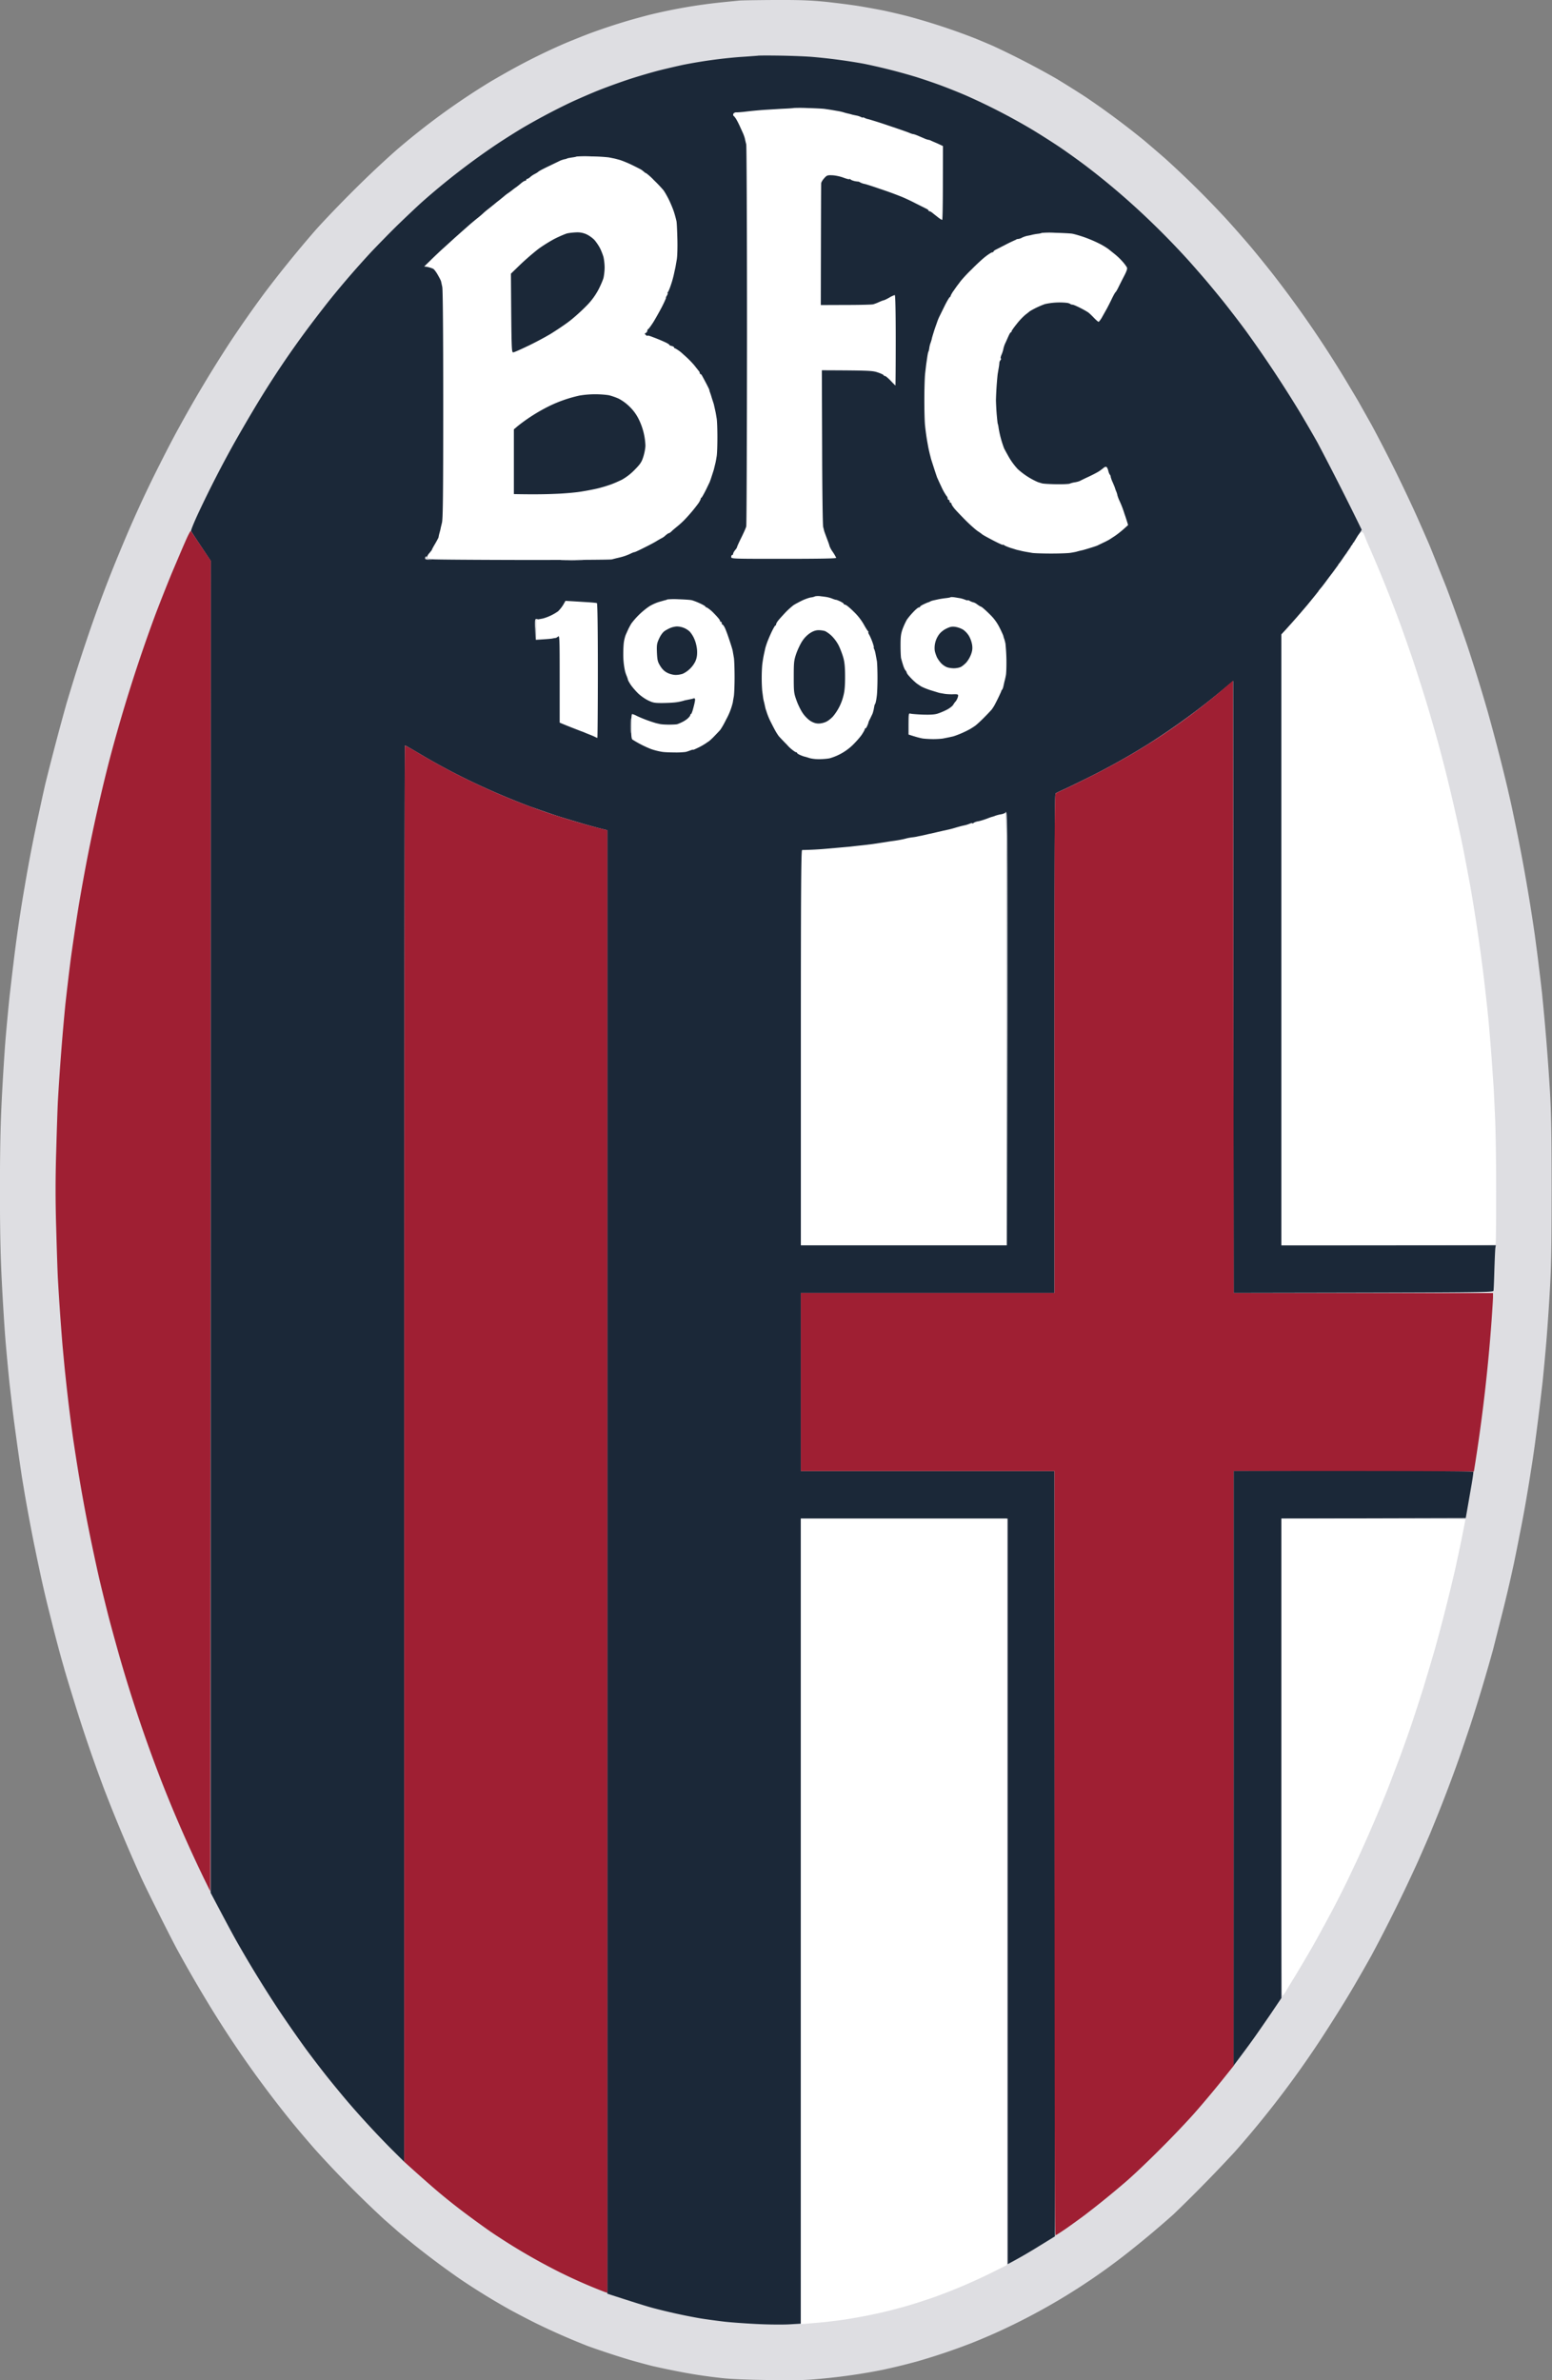 <svg xmlns="http://www.w3.org/2000/svg" width="326" height="500" fill="none"><rect width="100%" height="100%" fill="#808080" stroke="none"/><path fill="#DEDEE2" d="M155.31.12 151.5.5a113.29 113.29 0 0 0-15.02 2.6c-1.1.28-3.08.82-4.4 1.2a131.6 131.6 0 0 0-8.1 2.68c-1.28.48-3.52 1.38-5.02 2a129.46 129.46 0 0 0-11 5.36c-1.5.82-3.7 2.08-4.92 2.8A148.98 148.98 0 0 0 83.1 31.67a213.66 213.66 0 0 0-8.92 8.42c-2.98 2.96-6.64 6.8-8.12 8.5a246.66 246.66 0 0 0-10.53 13 252.81 252.81 0 0 0-7.08 10.1 269.96 269.96 0 0 0-10.88 18.16c-.96 1.72-2.72 5.1-3.92 7.5a248.6 248.6 0 0 0-7.02 15.04c-.96 2.26-2.26 5.4-2.9 7a280.66 280.66 0 0 0-5.58 15.2c-.84 2.48-1.98 5.98-2.54 7.8-.56 1.83-1.34 4.35-1.7 5.6a585.41 585.41 0 0 0-4.42 16.8l-.56 2.5-.8 3.7a330.24 330.24 0 0 0-2.92 15.1 306.58 306.58 0 0 0-2.4 16.4c-.22 1.77-.58 4.91-.82 7.01-.22 2.1-.58 5.92-.8 8.5-.22 2.58-.58 8.26-.8 12.6-.3 6-.4 10.68-.4 19.4 0 8.73.1 13.4.4 19.4.22 4.35.58 10.03.8 12.6.22 2.59.58 6.43.8 8.5.24 2.1.6 5.25.82 7a691.94 691.94 0 0 0 1.78 12.7l.6 3.61a431.4 431.4 0 0 0 1.92 10.3c.28 1.32.7 3.44.98 4.7a244.39 244.39 0 0 0 1.9 8.4c.46 1.82 1.22 4.88 1.72 6.8s1.04 3.9 1.18 4.4c.14.5.46 1.58.68 2.4.24.82 1.02 3.44 1.76 5.8a317.26 317.26 0 0 0 6.2 18.3c.28.79 1.18 3.07 1.98 5.1a366.33 366.33 0 0 0 6.14 14.4c.58 1.27 2.26 4.69 3.72 7.6 1.46 2.93 3.16 6.25 3.78 7.4a288.9 288.9 0 0 0 7.06 12.2 220.34 220.34 0 0 0 12.42 18.2c1.38 1.83 3.45 4.47 4.63 5.91 1.16 1.44 3.38 4.04 4.92 5.8a226.14 226.14 0 0 0 14.52 14.7l2.6 2.28c.38.36 1.88 1.58 3.3 2.74a179.33 179.33 0 0 0 9.92 7.42 144.26 144.26 0 0 0 10.72 6.6c1.32.72 3.7 1.96 5.3 2.76a147.38 147.38 0 0 0 10.92 4.8 178.35 178.35 0 0 0 8.8 2.9c1.66.48 3.82 1.06 4.8 1.3 1 .23 2.9.65 4.22.9a107.12 107.12 0 0 0 10.4 1.63c1.82.21 5.3.35 9.82.41 6.06.09 7.6.05 11.33-.31a123.28 123.28 0 0 0 12.6-1.84 131.42 131.42 0 0 0 7.32-1.79 134.28 134.28 0 0 0 11.52-3.9c1.58-.63 4.16-1.72 5.7-2.44a133.46 133.46 0 0 0 27.84-17.2 210.14 210.14 0 0 0 8.7-7.34 312.58 312.58 0 0 0 12.86-13.12 207.4 207.4 0 0 0 18.3-24c1.76-2.7 4.38-6.84 5.78-9.2 1.42-2.36 3.5-6.02 4.66-8.1a336.21 336.21 0 0 0 9.78-19.8c1.06-2.42 2.27-5.16 2.65-6.1l1.38-3.4a321.54 321.54 0 0 0 4.54-12c.6-1.7 1.68-4.9 2.42-7.1a375.05 375.05 0 0 0 4.74-15.8l1.44-5.7a310.07 310.07 0 0 0 2.98-12.6c.1-.5.64-3.1 1.16-5.81a254 254 0 0 0 1.62-8.8c.2-1.16.54-3.26.76-4.7.24-1.42.6-3.9.82-5.5a606.48 606.48 0 0 0 1.62-13.1c.22-2.1.58-5.96.8-8.6.22-2.64.56-7.54.74-10.9.28-4.8.36-9.25.36-20.8 0-11.69-.08-15.99-.36-20.9a513.18 513.18 0 0 0-1.66-20.5c-.16-1.49-.48-4.15-.7-5.91-.2-1.76-.58-4.54-.8-6.2a387.54 387.54 0 0 0-4.58-25.7c-.2-1.04-.76-3.48-1.2-5.4a438.02 438.02 0 0 0-4.12-15.9 373.47 373.47 0 0 0-4.3-13.9 449.7 449.7 0 0 0-4.38-12.2l-1.52-3.8a559.3 559.3 0 0 0-1.88-4.7c-.32-.79-1.47-3.39-2.53-5.8-1.07-2.43-3.23-7-4.81-10.2a329.42 329.42 0 0 0-4.9-9.51l-2.87-5.1c-.44-.76-1.5-2.52-2.32-3.9a227.7 227.7 0 0 0-15.54-22.7c-1.2-1.54-3.24-4.06-4.52-5.6-1.3-1.54-3.78-4.38-5.54-6.3a201.15 201.15 0 0 0-12.68-12.52c-1.26-1.1-3.24-2.8-4.4-3.78a172.25 172.25 0 0 0-12.22-9.08c-1.6-1.05-4.4-2.8-6.2-3.89a174.35 174.35 0 0 0-13.32-6.88c-.78-.34-2.44-1.04-3.7-1.56a136.4 136.4 0 0 0-14.22-4.68c-1.72-.44-4.06-.98-5.22-1.22-1.14-.22-3.4-.64-5-.9s-4.75-.66-7-.9c-3.35-.32-5.37-.4-10.83-.38-3.7.02-6.98.08-7.3.12Z"/><path fill="#1B2838" d="M159.21 11.7c-.5.04-2.26.18-3.9.28a103.35 103.35 0 0 0-11.72 1.62c-1.06.22-3.3.74-5 1.16-1.72.44-4.74 1.32-6.72 1.98-1.98.66-4.82 1.7-6.3 2.3-1.5.6-3.92 1.66-5.42 2.34a136.03 136.03 0 0 0-10.4 5.5c-1.28.76-3.66 2.26-5.32 3.36A149.5 149.5 0 0 0 88.6 42.48c-.98.88-3.22 3-4.98 4.7-1.74 1.7-4.26 4.29-5.6 5.7a195.1 195.1 0 0 0-8.66 10c-.88 1.1-2.56 3.27-3.72 4.8a197.96 197.96 0 0 0-12.56 18.7c-1.02 1.7-2.75 4.69-3.83 6.6a234.08 234.08 0 0 0-7.4 14.4c-1.02 2.15-1.78 4.03-1.72 4.17.06.12 1.02 1.6 2.12 3.24l2 3v279.82c3.14 5.96 4.68 8.82 5.46 10.2a249.02 249.02 0 0 0 8.96 14.6 286.2 286.2 0 0 0 5.5 7.9c1.3 1.77 3.37 4.47 4.59 6 1.22 1.53 3.12 3.83 4.2 5.1 1.08 1.27 3.12 3.57 4.54 5.1 1.42 1.55 3.66 3.89 4.98 5.2l2.42 2.4c0-230.57.08-297.52.16-297.52s1.4.74 2.94 1.66a137.11 137.11 0 0 0 12.38 6.56 155.9 155.9 0 0 0 11.06 4.65c1.32.47 3.8 1.33 5.5 1.9 1.72.55 4.42 1.36 6.02 1.82 1.58.44 3.28.9 3.74 1l.86.22v307.42c5.66 1.84 8.3 2.66 9.5 2.98a118.64 118.64 0 0 0 10.12 2.22c1.38.22 3.64.52 5 .68 1.38.16 4.5.38 6.92.5s5.46.14 6.76.06l2.34-.14V319.01h43.47v156.61c2.72-1.44 4.94-2.76 6.7-3.86l3.22-1.98-.1-160.77h-53.28v-37.4h53.28c-.02-94.97.02-104.76.24-104.94.14-.11.84-.45 1.56-.77.7-.3 3.1-1.47 5.3-2.56a150.68 150.68 0 0 0 12.42-6.93 152.43 152.43 0 0 0 10.3-7.14c1.5-1.12 3.84-2.98 5.22-4.14l2.5-2.08.1 128.55c54.37-.1 54.53-.1 54.59-.5.04-.22.12-2.24.18-4.5.08-2.26.16-4.3.22-4.54l.08-.46h-45.05V133.3c2.52-2.8 4.2-4.73 5.36-6.1a152.87 152.87 0 0 0 11.14-15.3l.38-.61a633.4 633.4 0 0 0-9.28-18.3c-1.02-1.82-2.8-4.88-3.96-6.8a257.55 257.55 0 0 0-10.96-16.5c-1.28-1.76-3.4-4.5-4.66-6.1-1.28-1.6-3.1-3.8-4.04-4.9-.94-1.1-2.52-2.9-3.5-4a168.02 168.02 0 0 0-10.82-10.88A152.62 152.62 0 0 0 228 34.78a160.97 160.97 0 0 0-5.4-3.87 167.73 167.73 0 0 0-6.02-3.82 131.71 131.71 0 0 0-13.42-6.92c-1.32-.58-3.7-1.54-5.3-2.14-1.6-.6-4.08-1.44-5.5-1.88a124.67 124.67 0 0 0-10.92-2.76 118.87 118.87 0 0 0-10.63-1.42c-1.35-.12-4.34-.24-6.6-.28-2.26-.04-4.5-.04-5 0Z"/><path fill="#fff" d="M166.77 22.68c-.02.04-1.22.12-2.66.18l-3.6.22a89.75 89.75 0 0 0-4.3.42c-.62.06-1.32.12-1.56.1-.24 0-.52.12-.6.3-.08.18-.06.38.04.44.12.08.38.4.58.74.2.34.54 1 .76 1.5l.68 1.5c.14.34.32.84.38 1.16.06.3.18.78.26 1.1.08.3.16 18.36.16 40.14-.02 21.78-.08 39.83-.16 40.1-.06.29-.54 1.35-1.04 2.37-.5 1-.9 1.9-.9 2 0 .08-.18.36-.42.64-.22.28-.4.62-.4.76 0 .12-.08.24-.2.24-.1 0-.2.18-.2.4 0 .4.14.4 11.02.4 7.22 0 11.02-.06 11.02-.2 0-.1-.32-.68-.7-1.24a5.8 5.8 0 0 1-.7-1.26c0-.1-.18-.64-.4-1.2l-.52-1.4c-.08-.22-.18-.5-.2-.6l-.2-.8c-.1-.32-.2-7.86-.22-16.75l-.06-16.16c9.94.04 10.64.08 11.7.44.66.22 1.24.48 1.26.58.02.1.16.18.3.18.14 0 .68.46 1.2 1 .52.56.98 1 1 1 .02 0 .06-4.28.06-9.5 0-6.2-.08-9.5-.2-9.5a5 5 0 0 0-1.12.52c-.48.28-1.02.54-1.2.58-.16.02-.6.2-1 .38-.38.18-.92.38-1.2.46-.28.08-2.86.14-5.76.14l-5.26.02c.04-19.52.06-25.38.08-25.58.02-.22.3-.7.64-1.06.54-.62.68-.66 1.7-.62.6.02 1.66.24 2.34.5.7.26 1.26.4 1.26.3-.02-.08.1-.04.24.08.14.14.56.28.92.36.34.06.66.1.7.08.02-.02.22.08.44.2.22.12.62.26.9.3.28.06 1.68.5 3.1 1a78.08 78.08 0 0 1 4.72 1.72c.48.2 1.78.78 2.84 1.34l2.36 1.18c.22.12.4.26.4.36 0 .08.08.14.2.14.1 0 .34.12.5.26.18.12.42.34.56.44l.84.66c.34.26.68.46.76.44.08 0 .14-3.48.14-7.74l.02-7.76c-.72-.34-1.18-.56-1.52-.7-.32-.14-.76-.32-.96-.42-.18-.1-.44-.18-.54-.18a4.1 4.1 0 0 1-.9-.3l-1.4-.6c-.38-.16-.8-.3-.9-.3-.12 0-.5-.12-.86-.28-.36-.16-2.32-.84-4.36-1.52a93.84 93.84 0 0 0-4.2-1.34 2.96 2.96 0 0 1-.84-.28c-.2-.1-.36-.14-.36-.08 0 .06-.16.02-.34-.08-.2-.1-.58-.24-.86-.3l-.96-.2c-.24-.08-.64-.18-.9-.24-.24-.06-.54-.12-.64-.16a11.38 11.38 0 0 0-1.8-.42 60.94 60.94 0 0 0-2.5-.4c-.4-.06-1.98-.14-3.54-.18a34.63 34.63 0 0 0-2.92-.02Zm-45.65 10.2c-.04.04-.48.14-.98.2-.48.08-.94.16-1 .2-.04.04-.32.14-.6.18-.26.06-.68.2-.9.3-.22.12-1.16.56-2.1 1.02-.94.44-1.88.92-2.1 1.06a2.9 2.9 0 0 0-.5.34c-.06.06-.36.24-.68.4-.3.16-.74.46-.94.66-.22.18-.48.34-.58.34-.12 0-.2.08-.2.2 0 .12-.12.2-.26.2s-.52.26-.88.56c-.34.3-.82.68-1.06.84-.24.16-.6.44-.8.6-.2.16-.58.44-.82.6-.24.16-.66.48-.9.7l-.98.8c-.3.22-.74.58-1 .8l-1.12.9c-.36.28-.92.72-1.2 1-.3.28-.88.78-1.3 1.1-.42.34-1.12.92-1.56 1.3l-1.7 1.5-1.46 1.3-2.2 2c-.92.82-2.22 2.06-2.92 2.76l-1.28 1.24a5.7 5.7 0 0 1 1.92.5c.22.16.66.74.98 1.34.34.58.62 1.16.64 1.26l.26 1.2c.12.66.2 9.22.2 24.7 0 18.78-.06 23.92-.26 24.8-.14.6-.28 1.15-.28 1.2 0 .07-.1.47-.22.9a7.3 7.3 0 0 0-.22.97c0 .08-.32.68-.7 1.34-.4.66-.7 1.24-.7 1.3 0 .06-.24.34-.5.66-.28.3-.52.7-.52.9 0 .28.24.36 1.16.44.64.06 9.26.12 19.18.14 9.9 0 18.22-.04 18.46-.12l.87-.22.84-.2a11.25 11.25 0 0 0 2.35-.84c.28-.14.6-.26.7-.26.13 0 1.1-.46 2.2-1.02 1.1-.54 2.29-1.18 2.6-1.4.35-.2.75-.44.93-.52.16-.08.4-.24.54-.34.12-.12.38-.34.54-.46.18-.14.38-.26.46-.26.08 0 .3-.16.5-.34.18-.2.68-.62 1.1-.96a19.3 19.3 0 0 0 1.56-1.4 34.03 34.03 0 0 0 3.06-3.63c.24-.38.44-.77.44-.88 0-.1.06-.22.16-.23.08-.05.5-.78.94-1.66l.82-1.7c0-.06.08-.25.14-.4l.36-1.1.32-1 .16-.65.22-.9c.06-.26.16-.86.24-1.36.08-.5.14-2.24.14-3.9 0-1.64-.06-3.4-.14-3.9-.08-.5-.18-1.12-.24-1.4l-.22-1-.16-.7-.42-1.3a17.3 17.3 0 0 0-.44-1.34c-.04-.14-.08-.3-.08-.36s-.3-.66-.64-1.32c-.36-.68-.74-1.4-.86-1.6-.1-.22-.26-.38-.34-.38-.1 0-.16-.08-.16-.2 0-.1-.08-.32-.2-.44l-1-1.26a21.8 21.8 0 0 0-2.26-2.24 7.86 7.86 0 0 0-1.7-1.26c-.14 0-.24-.1-.24-.2s-.24-.24-.5-.3c-.28-.06-.5-.16-.5-.24 0-.1-.48-.38-1.06-.64-.58-.26-1.24-.54-1.46-.62-.22-.1-.78-.3-1.24-.48-.48-.18-.84-.26-.84-.18 0 .1-.14.02-.32-.14-.3-.28-.3-.32 0-.44.16-.1.3-.3.3-.46 0-.16.08-.32.18-.34.1-.04.58-.68 1.08-1.46.48-.78 1.3-2.24 1.82-3.24.52-1.02.88-1.86.84-1.86-.06 0 .02-.22.2-.5.16-.28.22-.5.14-.5-.08.02-.04-.1.08-.24.12-.14.4-.84.64-1.56a22.23 22.23 0 0 0 .74-2.8l.2-.9.26-1.5c.12-.6.18-2.5.14-4.2-.04-1.7-.12-3.44-.18-3.84-.08-.42-.32-1.32-.54-2-.22-.7-.72-1.88-1.1-2.66-.38-.76-.9-1.66-1.14-1.96a28.71 28.71 0 0 0-1.96-2.06 12.43 12.43 0 0 0-1.64-1.48c-.08 0-.28-.12-.42-.26-.15-.12-.43-.36-.65-.5-.22-.12-1.07-.56-1.9-.96-.81-.4-1.94-.86-2.5-1.04-.55-.16-1.17-.32-1.4-.36l-1-.2a36 36 0 0 0-3.61-.2 24.98 24.98 0 0 0-3.13.02Z"/><path fill="#1B2838" d="M119.24 49c-.44.1-1.6.6-2.6 1.09-.98.5-2.6 1.5-3.6 2.24a56.7 56.7 0 0 0-3.76 3.26l-1.96 1.9c.12 16.48.12 16.6.52 16.52.22-.02 1.6-.64 3.1-1.36a65.9 65.9 0 0 0 4.7-2.5c1.1-.68 2.82-1.82 3.8-2.56 1-.74 2.62-2.2 3.62-3.22a14.35 14.35 0 0 0 2.62-3.48c.46-.88.94-2 1.08-2.5.12-.5.24-1.48.24-2.2 0-.72-.12-1.7-.24-2.2-.14-.5-.46-1.32-.72-1.84a10.5 10.5 0 0 0-1.14-1.7c-.36-.4-1.1-.94-1.64-1.2a4.54 4.54 0 0 0-2.12-.44c-.6.02-1.46.1-1.9.2Z"/><path fill="#fff" d="M218.86 48.92a3.1 3.1 0 0 1-.78.18c-.38.04-.92.14-1.2.2-.26.08-.76.18-1.1.24a5.1 5.1 0 0 0-1.1.38 2.1 2.1 0 0 1-.82.28c-.16 0-.38.06-.46.16a33.01 33.01 0 0 0-2.18 1.04c-.98.5-1.94 1-2.16 1.1-.2.12-.38.26-.38.36 0 .08-.12.14-.26.14s-.74.38-1.34.84c-.62.46-1.96 1.7-3 2.76a29.8 29.8 0 0 0-2.32 2.48c-.22.3-.48.66-.6.8-.1.12-.48.66-.84 1.18a5.2 5.2 0 0 0-.66 1.14c0 .12-.06.2-.14.2-.08 0-.56.78-1.04 1.74l-1.2 2.44a10.09 10.09 0 0 0-.48 1.22c-.06.16-.32.88-.56 1.6-.22.72-.46 1.48-.5 1.7-.04.22-.16.62-.26.9-.12.28-.24.78-.28 1.1-.04.32-.12.7-.2.8-.06.12-.16.64-.24 1.2l-.22 1.5-.22 1.9c-.08.78-.16 3.24-.16 5.5s.06 4.74.16 5.5a49.92 49.92 0 0 0 .44 3.2l.18 1c.06.34.16.8.22 1.06.06.24.14.64.22.9l.16.64c.02.12.3.96.6 1.9s.62 1.88.7 2.1c.1.22.5 1.12.92 2a12 12 0 0 0 1.04 1.86c.14.12.26.38.26.54 0 .16.1.3.2.3.12 0 .2.14.2.3 0 .16.1.3.2.3.12 0 .2.12.2.26 0 .12.3.58.66 1.02.36.42 1.42 1.54 2.34 2.46.94.94 2.08 1.94 2.52 2.24.44.28.84.58.9.64.04.08 1.06.64 2.24 1.26 1.18.62 2.16 1.06 2.14.98 0-.1.12-.06.26.06s.76.38 1.36.58l1.3.4.7.16c.28.08.78.18 1.1.24l1.5.26c.5.06 2.26.12 3.92.12 1.64 0 3.44-.06 4-.14.54-.08 1.14-.2 1.3-.24.16-.06.52-.14.8-.22.28-.06.58-.12.7-.16l1.4-.42c.66-.2 1.34-.42 1.5-.5l1.2-.58c.5-.22 1.08-.54 1.3-.66l1.2-.78c.44-.3 1.24-.92 1.78-1.4l.98-.88a54.08 54.08 0 0 0-.6-1.9l-.14-.4c-.02-.06-.14-.46-.3-.9-.14-.44-.48-1.28-.74-1.84a7.66 7.66 0 0 1-.48-1.26c0-.1-.1-.44-.22-.74a5.68 5.68 0 0 1-.28-.76c-.02-.1-.24-.62-.46-1.14a6.26 6.26 0 0 1-.44-1.2c.02-.14-.08-.34-.18-.46-.1-.1-.26-.5-.34-.88-.1-.38-.28-.72-.42-.76a.72.72 0 0 0-.52.2c-.14.12-.52.42-.84.64-.32.24-1.32.76-2.2 1.18-.88.4-1.76.84-1.96.94-.18.1-.68.24-1.1.3-.4.06-.88.2-1.04.28-.16.08-1.44.14-2.8.12-1.38-.02-2.74-.1-3.02-.18-.26-.08-.68-.2-.9-.28a15.38 15.38 0 0 1-4.22-2.74 14.37 14.37 0 0 1-1.8-2.42c-.44-.78-.9-1.62-1.04-1.9a22.31 22.31 0 0 1-1.16-4.3 4.64 4.64 0 0 0-.18-.9c-.04-.06-.14-1.04-.24-2.2a61.72 61.72 0 0 1-.14-2.7 70.59 70.59 0 0 1 .36-5.5l.22-1.3c.08-.44.14-.94.14-1.1 0-.16.12-.42.24-.56.12-.14.16-.3.06-.34-.08-.06-.02-.4.14-.76.16-.34.34-.92.4-1.24.06-.32.24-.88.4-1.2.16-.32.44-.98.66-1.46.2-.46.42-.84.52-.84.08 0 .14-.08.14-.2 0-.12.48-.8 1.06-1.52a13.9 13.9 0 0 1 1.84-1.96c.44-.34.86-.66.9-.72a18.05 18.05 0 0 1 3.2-1.52 14.21 14.21 0 0 1 4.64-.26c.3.04.62.16.7.24.1.08.32.14.48.14.16 0 .9.32 1.64.7.76.38 1.5.82 1.68.96.18.12.7.62 1.16 1.1.44.46.9.86.98.84.08 0 .34-.34.6-.74l1.1-1.96c.36-.66.88-1.7 1.16-2.3.3-.6.6-1.14.68-1.2.1-.06.42-.6.7-1.2.3-.6.84-1.68 1.22-2.4.48-.96.62-1.4.48-1.64-.1-.2-.4-.6-.64-.9a13.77 13.77 0 0 0-1.96-1.92l-1.3-1.04a14.7 14.7 0 0 0-2.2-1.28c-.88-.44-2.3-1.02-3.16-1.3-.84-.28-1.88-.58-2.3-.64-.4-.06-1.98-.14-3.48-.18a20.1 20.1 0 0 0-2.8.02Z"/><path fill="#1B2838" d="M121.75 83.09a28.3 28.3 0 0 0-6.4 2.22 36.9 36.9 0 0 0-6.56 4.16l-.85.72v13.6c3.95.08 6.65.04 8.5-.04 1.89-.06 4.37-.28 5.5-.46 1.17-.18 2.85-.5 3.73-.72a29 29 0 0 0 2.64-.8c.58-.2 1.62-.66 2.32-1a11.7 11.7 0 0 0 2.66-2.06c1.2-1.22 1.48-1.62 1.84-2.76.24-.76.44-1.8.44-2.36a13.65 13.65 0 0 0-1.34-5.4 9.54 9.54 0 0 0-1.94-2.72 9.74 9.74 0 0 0-2.32-1.72c-.6-.28-1.58-.62-2.16-.74a20.18 20.18 0 0 0-6.06.08Z"/><path fill="#9F1F33" d="M38.89 113.84c-.6 1.34-1.86 4.34-2.84 6.64a385.5 385.5 0 0 0-3.4 8.6 328.66 328.66 0 0 0-9.8 31.1 367.15 367.15 0 0 0-4.32 19.1c-.7 3.53-1.68 8.97-2.18 12.11-.5 3.14-1.18 7.78-1.52 10.3a659.7 659.7 0 0 0-1.1 9.3 511.57 511.57 0 0 0-1.58 20.5c-.06 1.22-.22 5.84-.34 10.3a246.1 246.1 0 0 0 0 16.3c.12 4.53.28 9.15.34 10.3a538.45 538.45 0 0 0 .98 14.2c.18 1.93.44 4.8.62 6.4A371.14 371.14 0 0 0 15.33 302c.28 1.92.86 5.7 1.32 8.4.44 2.7 1.32 7.56 1.98 10.8.64 3.24 1.6 7.7 2.1 9.9s1.42 5.9 2 8.2c.6 2.32 1.68 6.22 2.38 8.7a308.33 308.33 0 0 0 8.74 26 286.33 286.33 0 0 0 9.04 20.7l1.28 2.6.1-279.52-4.18-6.24c-.08-.08-.62.94-1.2 2.3Z"/><path fill="#fff" d="M285.13 112.69c-.3.5-.56 1-.56 1.1 0 .1-.08.2-.2.2-.1 0-.2.14-.2.3 0 .16-.08.3-.2.3-.1 0-.2.12-.18.26 0 .12-.18.44-.4.7-.24.24-.42.54-.42.64 0 .12-.06.2-.14.2-.08 0-.42.44-.76 1-.32.54-.66 1-.74 1-.08 0-.16.1-.16.2s-.1.32-.24.48c-.14.14-.4.48-.56.72-.16.24-.5.68-.76.96-.24.3-.7.9-1 1.34-.3.44-.78 1.08-1.08 1.4-.32.32-.56.64-.56.7.02.06-.2.34-.44.62l-.96 1.16a70.43 70.43 0 0 1-1.88 2.24 72.52 72.52 0 0 1-3.38 3.84l-1.16 1.24.02 128.31c40.16 0 44.88-.06 44.98-.24.08-.14.12-5.12.12-11.06s-.1-13.04-.24-15.8c-.12-2.74-.26-5.68-.32-6.5l-.4-5.8c-.18-2.36-.48-6.14-.7-8.4-.22-2.26-.68-6.3-1-9a385.5 385.5 0 0 0-2.8-18.8c-.46-2.49-1.18-6.3-1.62-8.5a418.65 418.65 0 0 0-3.42-15 351 351 0 0 0-1.7-6.5c-.5-1.83-1.52-5.39-2.28-7.9-.76-2.53-2.14-6.85-3.06-9.6-.94-2.75-2.3-6.63-3.04-8.6a300.61 300.61 0 0 0-5.82-14.41 61.96 61.96 0 0 1-1.4-3.34c-.06-.2-.24-.36-.44-.36s-.6.4-.9.9Z"/><path fill="#DEDEE2" d="M89.43 116.91c-.1.08-.16.26-.14.42.02.18.3.24.88.22.7-.02.74-.04.2-.1-.4-.04-.68-.18-.7-.38-.04-.18-.14-.26-.24-.16Zm28.72.82c1.06.04 2.8.04 3.9 0 1.13-.02.27-.06-1.9-.06-2.14 0-3.04.04-2 .06Z"/><path fill="#fff" d="M171.24 125.26a2.9 2.9 0 0 1-.92.24c-.44.08-1.28.38-1.9.68-.6.3-1.36.7-1.7.92-.32.22-1.1.9-1.7 1.52-.6.64-1.3 1.4-1.54 1.72-.26.3-.46.68-.46.82 0 .12-.06.24-.16.24-.08 0-.42.6-.78 1.34-.36.76-.78 1.76-.96 2.26-.18.5-.36 1.08-.4 1.3l-.2.9a27.42 27.42 0 0 0-.42 2.5 35.8 35.8 0 0 0 0 5.4l.2 1.5c.04.28.14.72.22 1l.22 1c.06.28.14.54.18.6a14.62 14.62 0 0 0 1.1 2.7c.44.88.92 1.78 1.06 1.98.12.22.34.52.44.68.12.16.9 1 1.76 1.86a7.8 7.8 0 0 0 1.84 1.58c.18 0 .3.06.3.16 0 .08.28.28.64.44.38.16.76.3.86.32.12.02.62.16 1.1.32.5.16 1.5.26 2.22.24.7-.02 1.6-.1 2-.18a11.51 11.51 0 0 0 4.88-2.8c.68-.66 1.52-1.62 1.88-2.14.36-.54.64-1.04.64-1.16 0-.1.08-.2.16-.2.08.02.26-.26.4-.6.14-.32.24-.64.24-.7 0-.06.16-.4.34-.74l.46-.96c.08-.16.2-.6.28-.94.06-.36.14-.72.14-.8.02-.1.1-.3.2-.46.08-.16.22-.84.3-1.5.1-.66.16-2.42.16-3.9s-.06-3.06-.12-3.5l-.28-1.5c-.06-.38-.2-.86-.3-1.06-.1-.18-.12-.34-.08-.34.06 0-.06-.48-.26-1.04-.2-.58-.52-1.3-.7-1.62-.18-.3-.26-.54-.18-.54.08.02.04-.1-.1-.24-.12-.14-.44-.64-.7-1.1a11.97 11.97 0 0 0-2.26-2.96 16.1 16.1 0 0 0-1.26-1.14c-.24-.2-.54-.36-.64-.36-.12 0-.2-.06-.2-.14 0-.1-.34-.32-.74-.52-.42-.2-.8-.34-.86-.34-.06.02-.38-.08-.7-.2a6.2 6.2 0 0 0-1-.32c-.22-.06-.9-.16-1.5-.22a3.5 3.5 0 0 0-1.2 0Zm28.42.2c-.06.06-.54.14-1.1.2-.54.06-1.22.18-1.5.24l-1 .22c-.28.06-.6.18-.7.24a.75.75 0 0 1-.3.14c-.06 0-.5.18-.96.4-.48.22-.86.46-.84.56 0 .08-.12.14-.26.14s-.66.42-1.16.96a15.7 15.7 0 0 0-1.3 1.54c-.22.34-.62 1.18-.9 1.9-.4 1.1-.48 1.66-.48 3.6 0 1.26.06 2.48.12 2.7.06.22.22.8.38 1.3.14.5.38 1.04.52 1.2.14.16.26.36.26.46.02.08.12.28.26.46a14.08 14.08 0 0 0 1.84 1.84c.18.12.6.42.96.64.36.2 1.28.58 2.06.82l1.7.52c.16.04.66.12 1.1.2.44.08 1.28.12 1.86.1.82-.04 1.04.02 1.04.26 0 .16-.1.5-.22.74-.12.26-.28.5-.36.56-.06.06-.28.34-.46.66-.2.3-.8.76-1.36 1.04-.54.28-1.38.64-1.84.78-.6.22-1.52.28-3.06.24-1.22-.04-2.4-.14-2.66-.2-.44-.12-.44-.1-.46 2.14v2.24c1.64.54 2.52.76 3.02.84.5.06 1.48.12 2.2.12.72 0 1.62-.06 2-.12l1.2-.24 1-.22a20.7 20.7 0 0 0 3.52-1.54c.24-.14.68-.42 1-.64.32-.22 1.22-1.04 1.98-1.82.78-.78 1.5-1.56 1.62-1.72l.44-.68a41.25 41.25 0 0 0 1.48-3.02c0-.1.08-.26.18-.36.1-.1.22-.42.28-.7l.22-1c.08-.28.22-.86.3-1.3.1-.44.14-1.96.12-3.4a41.55 41.55 0 0 0-.2-3.3c-.08-.38-.2-.84-.26-1a3.42 3.42 0 0 1-.18-.6c-.04-.16-.4-.98-.82-1.8a10 10 0 0 0-1.98-2.7 24.32 24.32 0 0 0-1.56-1.44 1.65 1.65 0 0 0-.42-.26c-.06 0-.36-.18-.66-.4-.3-.24-.68-.44-.84-.46a3.13 3.13 0 0 1-.76-.3c-.24-.14-.46-.2-.46-.14s-.24 0-.54-.12a6.4 6.4 0 0 0-.96-.3l-1.2-.2c-.44-.06-.84-.08-.9-.02Zm-59.5.46a.78.78 0 0 1-.36.14c-.18.04-.8.22-1.42.4-.6.18-1.52.6-2.04.94a16.09 16.09 0 0 0-3.74 3.6c-.22.38-.52.92-.64 1.2-.14.28-.34.76-.5 1.1-.14.32-.32 1-.4 1.5-.08.5-.14 1.62-.14 2.5a16.28 16.28 0 0 0 .34 3.54c.06.32.22.8.36 1.12.12.3.26.68.28.84.04.16.32.66.62 1.1.3.44.96 1.2 1.46 1.7s1.44 1.18 2.1 1.5c1.04.52 1.44.58 2.92.58.92 0 2.24-.06 2.9-.14a10.32 10.32 0 0 0 1.94-.42l1.1-.22c.32-.06.68-.16.8-.2.16-.06.26.06.26.3 0 .22-.16.98-.36 1.7-.18.72-.4 1.3-.5 1.3-.08 0-.14.1-.14.2 0 .12-.2.4-.46.64-.24.26-.82.64-1.24.84-.44.22-.94.42-1.1.46-.18.04-.94.08-1.7.08-.78 0-1.62-.06-1.86-.12l-.8-.18a28.87 28.87 0 0 1-4.1-1.54 3.54 3.54 0 0 0-.96-.38c-.12 0-.2.98-.2 2.56-.02 1.84.06 2.6.24 2.78a22.87 22.87 0 0 0 3.96 2.02 14.25 14.25 0 0 0 2.32.58c.32.06 1.44.12 2.5.12a16.3 16.3 0 0 0 2.4-.1c.28-.06.74-.22 1.04-.34.32-.12.56-.18.56-.12s.56-.2 1.26-.54a13.28 13.28 0 0 0 1.9-1.16c.08 0 .56-.42 1.08-.94.52-.54 1.16-1.2 1.42-1.5.24-.3.82-1.28 1.26-2.2a14.02 14.02 0 0 0 1.42-3.66c.02-.22.12-.76.2-1.2.08-.44.16-2.24.16-4 0-1.76-.06-3.6-.14-4.1l-.26-1.5c-.06-.32-.4-1.4-.74-2.4-.32-.98-.74-2.1-.92-2.46-.18-.36-.4-.64-.48-.64-.08 0-.16-.14-.16-.3 0-.16-.08-.3-.2-.3-.1 0-.2-.12-.18-.26 0-.12-.56-.8-1.26-1.5a7.27 7.27 0 0 0-1.5-1.24c-.14 0-.26-.06-.26-.14.02-.1-.5-.4-1.14-.7-.64-.3-1.44-.6-1.76-.68-.34-.08-1.6-.16-2.84-.2a14.98 14.98 0 0 0-2.3.04Zm-21.86 1.14a7.64 7.64 0 0 1-1.06 1.34 10.4 10.4 0 0 1-3.18 1.52l-.97.18-.53.1v4.2c2.4-.14 3.27-.22 3.5-.28.22-.04.5-.1.63-.1.13-.02.39-.16.55-.32.3-.28.32.54.32 8.9v9.2c1.02.44 1.94.8 2.7 1.1l1.8.7c.24.08.66.24.96.38l1.1.44c.3.12.72.3.9.4.2.1.4.18.46.18.04 0 .1-6.34.1-14.1 0-9.2-.08-14.14-.2-14.2-.12-.06-1-.14-1.96-.2l-3.2-.2-1.44-.08-.48.84Z"/><path fill="#DEDEE2" d="m112.38 132.25.04 2.24c.12-4 .16-4.32.46-4.38.26-.06.22-.08-.1-.1-.44-.02-.44.02-.4 2.24Z"/><path fill="#1B2838" d="M140.99 131.84c-.4.14-1 .46-1.36.7-.4.26-.86.9-1.18 1.6-.48 1.04-.52 1.32-.46 2.96.08 1.58.16 1.94.7 2.8.42.69.88 1.13 1.5 1.44.5.26 1.26.44 1.74.44a4.9 4.9 0 0 0 1.5-.25 5.65 5.65 0 0 0 2.6-2.54c.3-.63.42-1.27.4-2.1 0-.7-.2-1.7-.48-2.4a5.86 5.86 0 0 0-1.06-1.8 4.03 4.03 0 0 0-2.7-1.09c-.28 0-.82.1-1.2.24Zm57.76.22c-.6.3-1.22.8-1.53 1.26a4.8 4.8 0 0 0-.88 3.32c.06.4.3 1.08.5 1.5.22.4.63.98.95 1.28.3.3.83.64 1.13.74.3.12.96.22 1.44.22.5 0 1.16-.12 1.46-.28.3-.14.82-.58 1.16-.94a6 6 0 0 0 .98-1.68c.28-.74.34-1.26.24-2a5.92 5.92 0 0 0-.64-1.84 4.5 4.5 0 0 0-1.24-1.36 4.86 4.86 0 0 0-1.66-.6c-.7-.1-1.1-.02-1.9.38Zm-28.58.92a5.98 5.98 0 0 0-1.7 1.76c-.4.62-.96 1.82-1.24 2.64-.46 1.36-.5 1.8-.5 4.8 0 3.1.02 3.4.56 4.9.3.88.9 2.1 1.3 2.68.4.63 1.12 1.34 1.62 1.67.64.4 1.18.56 1.76.56.46 0 1.18-.17 1.6-.39.42-.2 1.04-.7 1.4-1.1a10.72 10.72 0 0 0 2.18-4.31c.26-.97.36-2.03.36-4 0-1.97-.1-3.07-.36-4-.2-.73-.64-1.89-.98-2.59a8.17 8.17 0 0 0-1.5-2.04 6.41 6.41 0 0 0-1.34-.98c-.28-.1-.9-.2-1.36-.2-.6 0-1.14.18-1.8.6Z"/><path fill="#9F1F33" d="M256.53 145.1a134.59 134.59 0 0 1-15.5 11.32 151.11 151.11 0 0 1-12.42 6.92c-2.2 1.1-4.6 2.27-5.3 2.57-.73.32-1.43.66-1.57.78-.22.18-.26 9.96-.26 52.58l.02 52.34h-53.28v37.4h53.28c0 144.46.04 160.6.24 160.54.14-.04 1.2-.72 2.36-1.52 1.16-.82 2.82-2.02 3.7-2.68a190.43 190.43 0 0 0 9.02-7.34c1.42-1.24 4.58-4.24 7-6.68 2.44-2.42 5.77-5.92 7.4-7.8a212.4 212.4 0 0 0 5.45-6.5l2.48-3.1V309.02l50.44.1a360.1 360.1 0 0 0 3.72-31.74c.16-2.3.3-4.52.3-4.96v-.8h-54.46L259 142.98l-2.48 2.13Z"/><path fill="#DEDEE2" d="M132.44 152.5c0 1.44.05 1.99.09 1.2v-2.6c-.04-.66-.09-.02-.09 1.4Z"/><path fill="#9F1F33" d="M84.91 305.37v148.75c3.94 3.56 6.26 5.58 7.7 6.78a125.3 125.3 0 0 0 5.63 4.42c1.66 1.24 3.86 2.82 4.9 3.54 1.06.72 3 1.98 4.32 2.8a130.28 130.28 0 0 0 10.2 5.7 109.1 109.1 0 0 0 9.46 4.14l.46.12V174.4a152.74 152.74 0 0 1-10.62-3.03 134.59 134.59 0 0 1-10.76-3.98c-1.56-.64-4.18-1.8-5.8-2.57a137.19 137.19 0 0 1-12.38-6.56 38.96 38.96 0 0 0-2.95-1.66c-.08 0-.16 66.95-.16 148.78Z"/><path fill="#DEDEE2" d="M211.21 170.75c.2.1.26 9.9.3 45.45l.06 45.3c.1-88.63.08-90.9-.26-90.9-.24 0-.26.05-.1.15Z"/><path fill="#fff" d="M210.86 170.88c-.04.06-.38.14-.74.2s-.84.2-1.1.3c-.24.1-.52.18-.6.2-.08 0-.62.2-1.2.42-.58.22-1.36.46-1.74.52-.4.06-.82.22-.96.34-.16.14-.26.18-.26.1 0-.1-.24-.06-.54.06-.3.12-.7.26-.9.3l-.7.16c-.2.04-.76.2-1.26.34a19.5 19.5 0 0 1-1.8.48l-1 .22-1.3.3-1.2.28c-.22.04-.62.12-.9.2l-.9.2-.9.18c-.28.08-.86.18-1.3.22-.44.06-.94.16-1.1.2-.18.06-.54.14-.8.2a27.2 27.2 0 0 1-2.42.4l-1.3.2-1.3.2-1.3.2-1.8.22-1.5.16-1.8.2-2.5.22-2.7.24a77.75 77.75 0 0 1-4.56.22c-.2.04-.26 8.5-.26 41.54v41.5h43.26c0-83.1-.04-90.8-.26-90.8-.16 0-.32.04-.36.08Z"/><path fill="#1B2838" d="m259.14 371.47-.02 62.45c1.98-2.64 3.18-4.26 3.92-5.3.76-1.04 2.44-3.48 3.76-5.4l2.36-3.5V319l38.72-.1a1767 1767 0 0 0 1.08-6.2c.34-1.86.56-3.46.52-3.54-.04-.1-11.38-.16-25.22-.16h-25.12v62.46Z"/><path fill="#fff" d="M168.22 403.62v84.6c2.26-.18 3.82-.32 4.92-.42 1.1-.12 2.9-.34 4-.5a117.57 117.57 0 0 0 8.4-1.6c1.22-.28 3.56-.9 5.22-1.38 1.64-.48 4.4-1.38 6.1-2a116.1 116.1 0 0 0 11.66-5.02l2.96-1.48V319.01h-43.26v84.6Zm100.95-34.5c0 33.25.06 50.1.2 50.1.1 0 .36-.3.56-.64.22-.36 1.12-1.88 2.04-3.36.9-1.48 2.52-4.22 3.6-6.1 1.08-1.87 2.96-5.35 4.22-7.7a227.6 227.6 0 0 0 3.2-6.3l2.08-4.4a317.8 317.8 0 0 0 6.46-15l2.4-6.3c.72-1.93 1.84-5.09 2.5-7 .64-1.93 1.78-5.4 2.5-7.7.7-2.3 1.84-6.09 2.5-8.41a392.32 392.32 0 0 0 4.26-16.8c.38-1.76 1.04-4.78 1.42-6.7.38-1.92.7-3.56.7-3.64 0-.1-8.7-.16-19.32-.16h-19.32v50.1Z"/></svg>